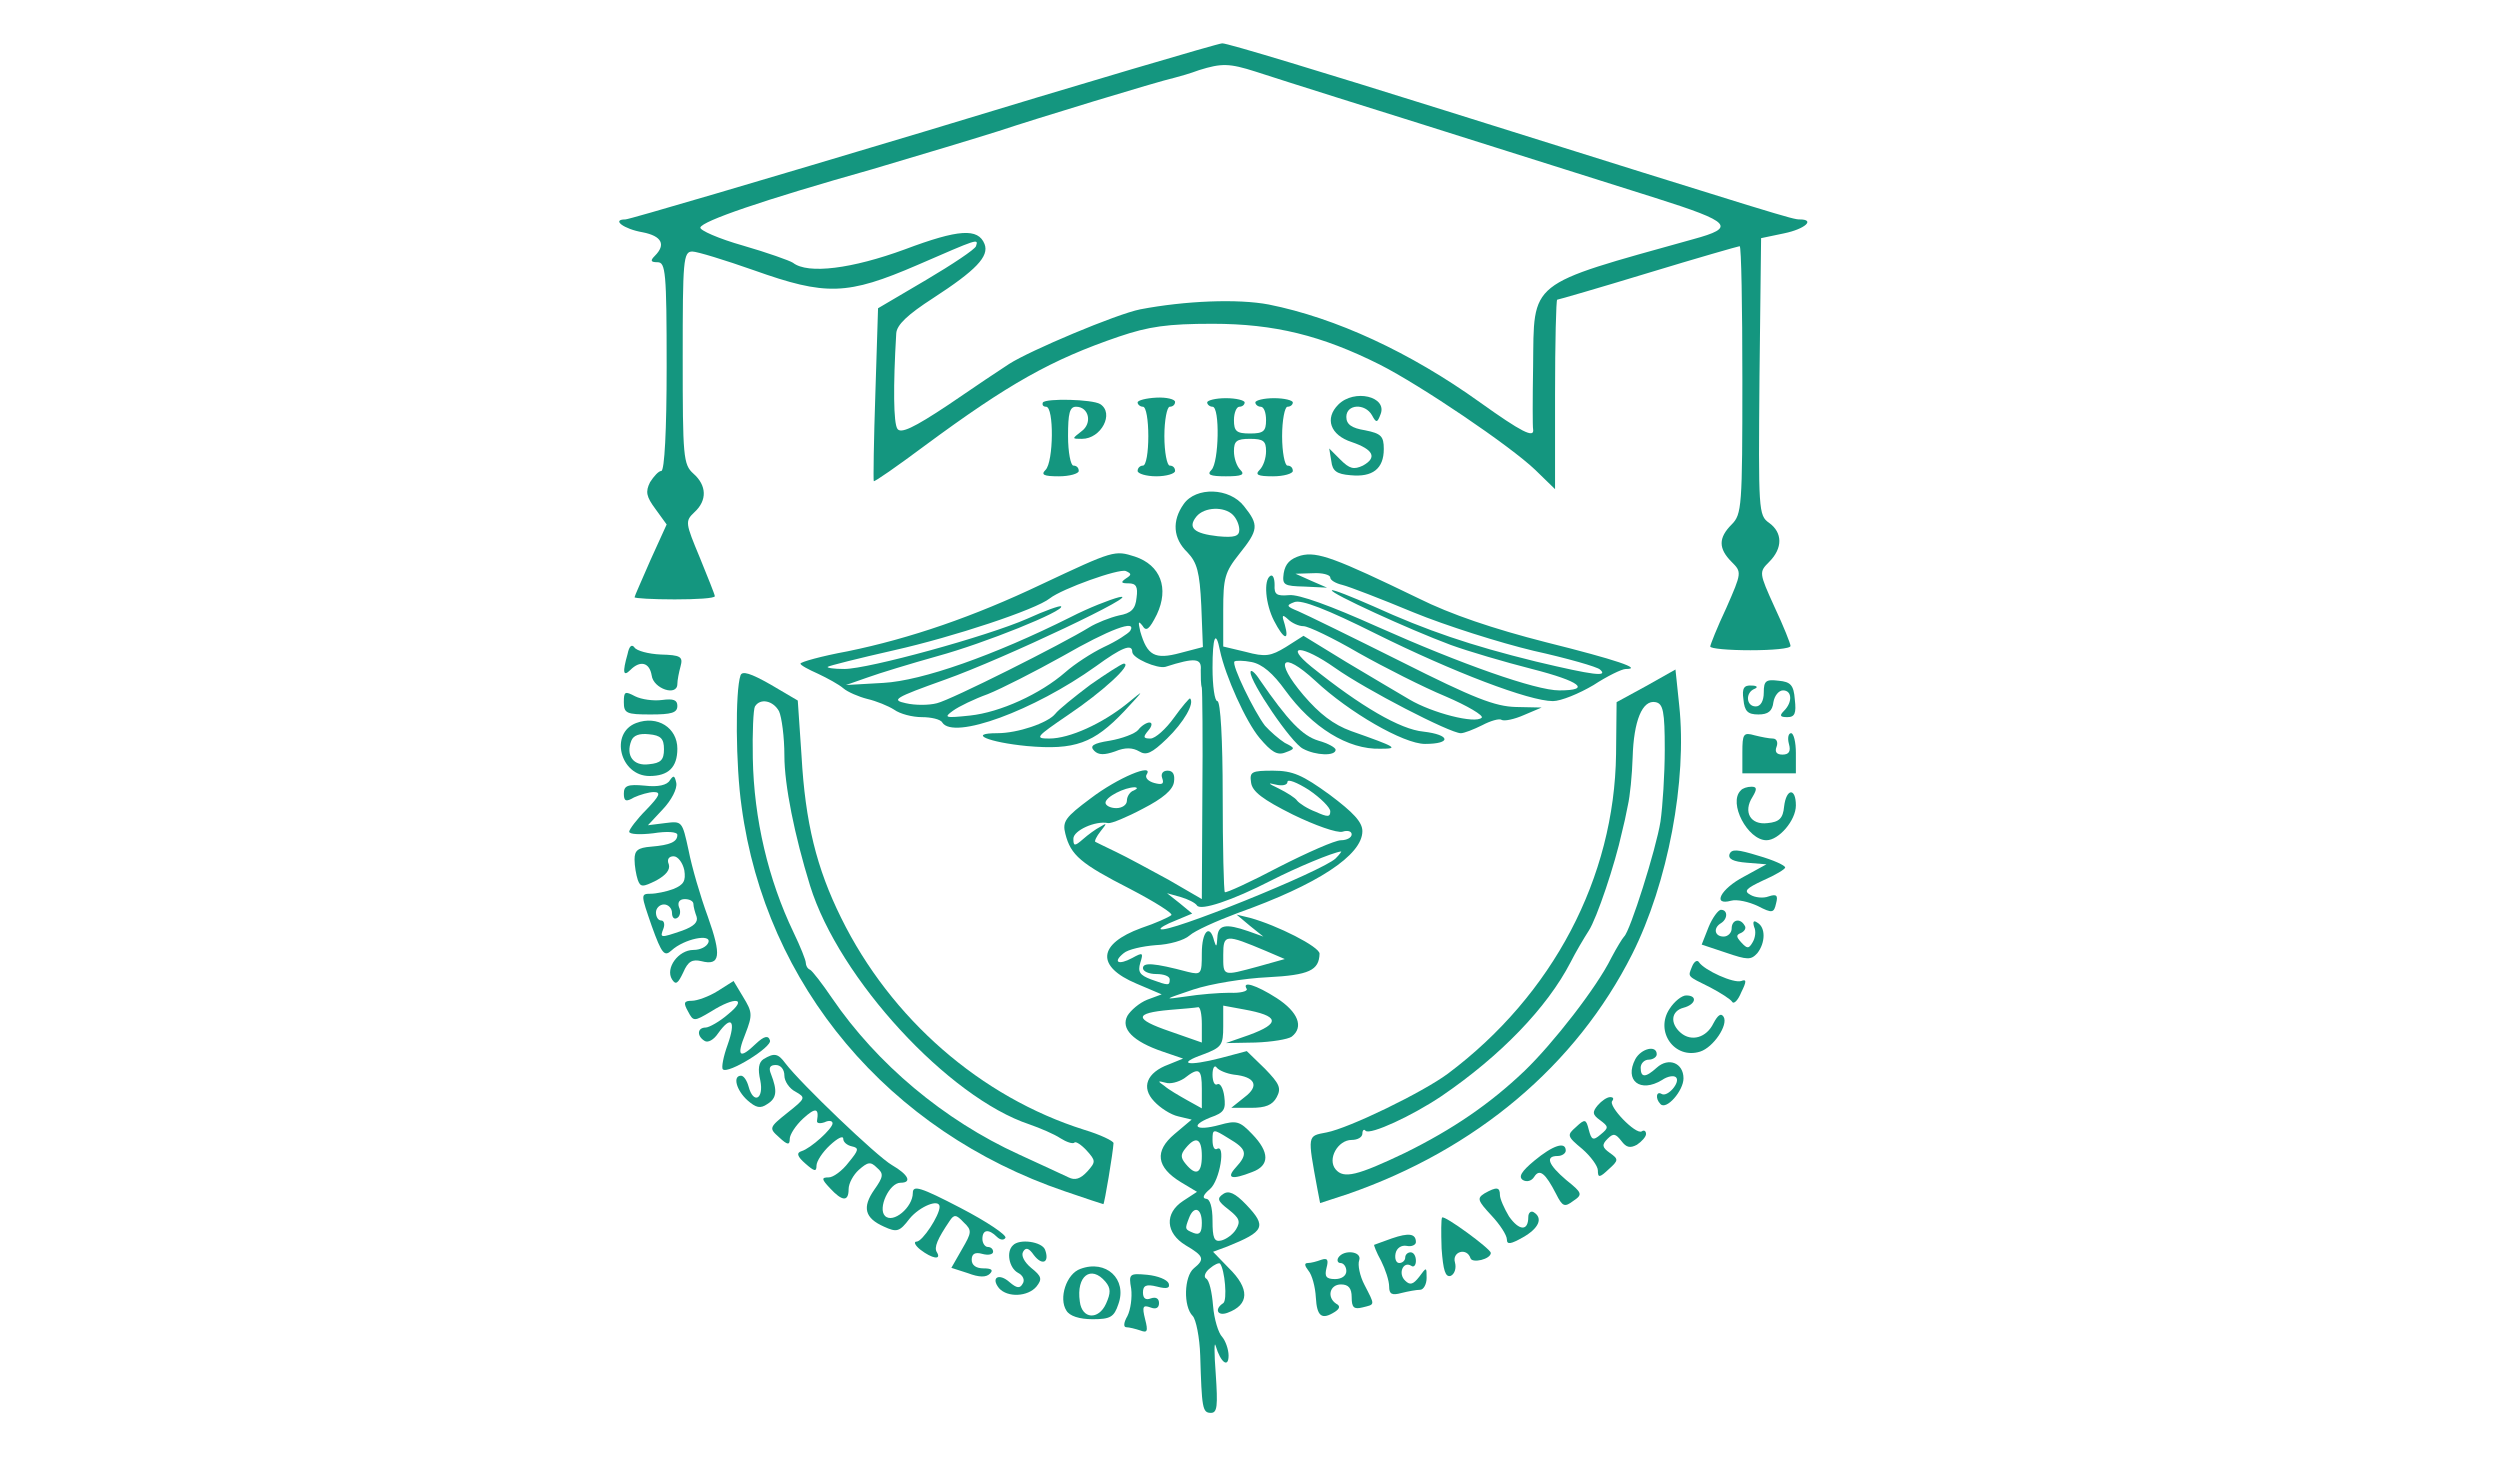 <svg xmlns="http://www.w3.org/2000/svg" version="1.0" width="770" height="450" viewBox="0 0 300 273" preserveAspectRatio="xMidYMid meet">
<g transform="translate(0,273) scale(0.1,-0.1)" fill="#14967f" stroke="none">
<path d="M891 2484 c-300 -90 -551 -164 -558 -164 -27 0 -3 -18 32 -24 36 -7 44 -23 23 -44 -9 -9 -8 -12 5 -12 15 0 17 -18 17 -195 0 -119 -4 -195 -10 -195 -5 0 -14 -10 -21 -21 -9 -18 -7 -27 10 -50 l21 -29 -30 -66 c-16 -37 -30 -68 -30 -70 0 -2 34 -4 75 -4 41 0 75 2 75 6 0 3 -13 35 -28 72 -27 65 -28 68 -10 85 24 22 23 50 -2 72 -19 17 -20 31 -20 217 0 182 1 198 18 198 9 0 61 -16 115 -35 135 -48 174 -47 306 10 113 49 114 50 109 35 -2 -6 -44 -34 -93 -63 l-90 -53 -5 -159 c-3 -88 -4 -162 -3 -164 1 -2 44 28 95 66 157 116 237 161 363 204 56 19 91 24 175 24 116 0 204 -22 312 -76 77 -39 244 -152 291 -197 l37 -36 0 177 c0 97 2 177 4 177 2 0 78 22 170 50 92 28 169 50 171 50 3 0 5 -112 5 -250 0 -237 -1 -251 -20 -270 -25 -25 -25 -45 0 -70 19 -19 19 -20 -10 -86 -17 -36 -30 -69 -30 -72 0 -4 34 -7 75 -7 41 0 75 3 75 8 0 4 -13 37 -30 73 -29 64 -29 65 -10 84 26 26 25 55 0 73 -20 14 -20 23 -18 273 l3 259 43 9 c39 8 59 26 29 26 -13 0 -27 4 -664 204 -220 69 -407 126 -415 125 -7 0 -258 -74 -557 -165z m620 112 c24 -8 94 -30 154 -49 192 -60 456 -144 593 -187 142 -45 151 -55 70 -77 -312 -87 -297 -76 -299 -238 -1 -60 -1 -113 0 -117 3 -18 -22 -5 -99 50 -131 94 -270 158 -395 183 -58 11 -156 7 -240 -9 -45 -9 -206 -77 -245 -102 -14 -9 -65 -43 -113 -76 -66 -44 -90 -55 -96 -45 -7 11 -8 77 -2 178 1 16 21 35 69 66 80 52 105 78 96 101 -12 30 -48 28 -149 -10 -98 -36 -181 -47 -209 -25 -6 4 -48 19 -93 32 -46 13 -82 29 -80 34 4 12 113 50 322 109 88 26 194 58 235 71 69 23 295 92 330 100 8 2 29 8 45 14 42 13 56 13 106 -3z"/>
<path d="M1113 1978 c-2 -5 1 -8 6 -8 15 0 14 -103 -1 -118 -9 -9 -4 -12 25 -12 20 0 37 5 37 10 0 6 -4 10 -10 10 -5 0 -10 25 -10 55 0 43 3 55 15 55 24 0 31 -31 10 -46 -18 -14 -18 -14 1 -14 36 0 61 48 34 65 -15 9 -101 11 -107 3z"/>
<path d="M1290 1978 c0 -4 5 -8 10 -8 6 0 10 -25 10 -55 0 -30 -4 -55 -10 -55 -5 0 -10 -4 -10 -10 0 -5 16 -10 35 -10 19 0 35 5 35 10 0 6 -4 10 -10 10 -5 0 -10 25 -10 55 0 30 5 55 10 55 6 0 10 4 10 9 0 5 -16 9 -35 8 -19 -1 -35 -5 -35 -9z"/>
<path d="M1420 1978 c0 -4 5 -8 10 -8 14 0 12 -104 -2 -118 -9 -9 -3 -12 27 -12 30 0 36 3 27 12 -7 7 -12 22 -12 35 0 19 5 23 30 23 25 0 30 -4 30 -23 0 -13 -5 -28 -12 -35 -9 -9 -4 -12 25 -12 20 0 37 5 37 10 0 6 -4 10 -10 10 -5 0 -10 25 -10 55 0 30 5 55 10 55 6 0 10 4 10 8 0 4 -16 8 -35 8 -19 0 -35 -4 -35 -8 0 -4 5 -8 10 -8 6 0 10 -11 10 -25 0 -21 -5 -25 -30 -25 -25 0 -30 4 -30 25 0 14 5 25 10 25 6 0 10 4 10 8 0 4 -16 8 -35 8 -19 0 -35 -4 -35 -8z"/>
<path d="M1665 1974 c-26 -26 -15 -57 25 -70 41 -14 48 -29 21 -44 -17 -8 -25 -6 -42 11 l-21 21 4 -24 c2 -18 10 -24 36 -26 41 -4 62 12 62 49 0 24 -5 29 -35 35 -25 4 -35 11 -35 25 0 24 35 26 48 3 8 -15 10 -14 16 2 13 33 -49 48 -79 18z"/>
<path d="M1376 1788 c-22 -31 -20 -64 7 -90 18 -19 23 -36 26 -100 l3 -77 -42 -11 c-48 -13 -62 -5 -75 40 -4 18 -4 21 4 11 7 -12 13 -7 27 21 23 49 7 92 -41 108 -38 12 -39 12 -175 -52 -126 -60 -245 -101 -362 -125 -49 -9 -88 -20 -88 -23 0 -3 15 -11 33 -19 17 -8 39 -20 47 -27 8 -7 29 -16 45 -20 17 -4 39 -13 50 -20 11 -8 34 -14 52 -14 17 0 35 -4 38 -10 21 -33 171 22 287 105 48 35 68 43 68 27 0 -12 47 -32 62 -28 56 18 68 16 66 -6 0 -13 0 -27 2 -33 1 -5 2 -97 1 -202 l-1 -193 -62 36 c-35 19 -79 43 -98 52 -19 9 -37 18 -39 19 -2 1 2 10 10 20 12 15 12 16 -1 8 -8 -4 -23 -15 -32 -23 -16 -14 -18 -13 -18 1 0 15 41 34 65 29 6 -1 35 11 65 27 37 19 56 35 58 50 2 14 -2 21 -12 21 -9 0 -13 -6 -10 -14 4 -11 0 -13 -15 -9 -11 3 -18 10 -14 16 14 22 -54 -6 -105 -45 -47 -35 -53 -43 -47 -66 10 -40 29 -56 121 -103 46 -24 81 -46 77 -49 -5 -4 -29 -15 -56 -24 -82 -30 -85 -72 -9 -104 l47 -20 -27 -10 c-15 -6 -31 -20 -37 -30 -13 -24 10 -48 66 -67 l38 -13 -27 -11 c-41 -15 -52 -43 -27 -69 11 -12 31 -25 45 -28 l25 -6 -32 -27 c-38 -32 -34 -62 12 -90 l30 -18 -26 -17 c-35 -23 -33 -60 5 -83 34 -20 36 -26 15 -43 -18 -15 -20 -71 -2 -89 6 -6 13 -40 14 -74 3 -98 4 -107 20 -107 12 0 13 13 9 73 -3 39 -3 63 0 52 9 -31 24 -42 24 -18 0 12 -6 28 -12 35 -7 7 -15 33 -17 58 -2 25 -7 48 -13 51 -5 3 -2 12 7 19 8 7 17 11 19 9 9 -11 14 -69 6 -74 -17 -11 -11 -25 8 -18 41 15 42 45 2 84 l-29 30 27 10 c69 28 74 37 35 78 -21 22 -33 27 -43 20 -12 -8 -11 -13 10 -29 20 -16 23 -22 14 -37 -6 -10 -19 -19 -28 -21 -13 -3 -16 5 -16 37 0 26 -5 41 -12 41 -8 1 -5 8 7 18 19 16 30 86 13 75 -5 -2 -8 5 -8 17 0 21 1 21 30 3 34 -20 37 -29 13 -55 -18 -20 -7 -23 31 -8 33 12 33 37 0 71 -23 24 -29 26 -61 17 -44 -12 -57 -2 -17 14 26 9 29 15 26 39 -2 16 -8 26 -13 23 -5 -3 -9 5 -9 18 0 13 4 19 8 13 4 -5 18 -11 32 -13 40 -4 48 -21 20 -42 l-25 -20 37 0 c27 0 40 5 48 20 9 17 5 25 -22 53 l-34 33 -49 -13 c-62 -16 -83 -11 -32 7 34 13 37 17 37 52 l0 39 38 -7 c67 -12 70 -26 10 -48 l-43 -15 55 1 c30 1 61 6 68 11 23 18 12 46 -28 72 -39 25 -66 33 -56 17 2 -4 -12 -8 -32 -7 -20 0 -57 -3 -82 -7 -43 -6 -42 -6 14 13 33 11 96 21 139 23 78 4 96 13 97 44 0 13 -79 53 -130 67 l-25 6 25 -21 25 -20 -28 10 c-43 15 -57 12 -58 -12 -1 -17 -2 -19 -6 -6 -8 33 -23 18 -23 -23 0 -39 -1 -41 -26 -35 -64 17 -84 18 -84 7 0 -6 11 -11 25 -11 14 0 25 -4 25 -10 0 -12 -2 -12 -35 0 -21 8 -25 14 -20 31 6 19 5 20 -15 9 -26 -14 -37 -8 -16 9 8 7 35 13 60 15 25 1 53 9 63 18 10 9 50 27 90 42 149 53 233 108 233 153 0 17 -17 35 -61 68 -51 37 -69 45 -106 45 -40 0 -44 -2 -41 -22 2 -17 22 -32 78 -60 41 -20 83 -35 93 -32 9 3 17 1 17 -5 0 -6 -9 -11 -20 -11 -11 0 -63 -23 -116 -50 -53 -28 -99 -49 -101 -47 -2 2 -4 84 -4 181 0 103 -4 176 -10 176 -5 0 -9 28 -9 62 0 58 6 73 14 32 10 -47 48 -132 74 -163 22 -26 33 -33 48 -27 19 7 19 8 -1 18 -11 7 -27 21 -37 32 -20 26 -63 114 -57 120 2 2 17 2 32 -1 20 -4 40 -21 63 -53 50 -69 117 -111 178 -109 35 0 30 3 -55 33 -33 12 -59 32 -89 67 -56 66 -41 85 22 27 63 -59 165 -118 205 -118 50 0 48 17 -3 23 -43 4 -117 47 -209 121 -53 43 -17 41 44 -2 58 -41 215 -122 235 -122 6 0 24 7 40 15 15 8 32 13 36 10 5 -3 24 1 42 9 l33 14 -48 1 c-39 1 -78 16 -215 85 -92 46 -178 88 -192 94 -22 9 -23 11 -7 17 13 5 60 -13 152 -59 145 -72 287 -126 331 -126 15 0 49 14 76 30 26 17 53 30 60 30 33 0 -17 17 -149 50 -98 25 -178 52 -238 82 -155 75 -189 88 -220 80 -20 -6 -29 -15 -32 -33 -3 -22 0 -24 39 -25 l42 -2 -30 13 -29 13 33 1 c17 1 32 -3 32 -8 0 -5 10 -11 23 -14 12 -3 72 -26 132 -51 61 -25 162 -57 225 -72 63 -14 119 -30 124 -35 16 -14 -11 -11 -120 15 -122 30 -204 58 -303 103 -41 18 -76 32 -78 30 -4 -5 144 -73 222 -102 33 -12 101 -32 152 -45 90 -23 112 -40 51 -40 -44 0 -183 49 -340 119 -87 39 -147 61 -165 59 -23 -2 -28 1 -27 19 0 12 -3 20 -8 17 -13 -8 -9 -53 7 -84 18 -35 29 -39 20 -7 -6 18 -5 20 6 10 7 -7 20 -13 29 -13 9 0 55 -22 103 -50 48 -27 121 -64 162 -81 42 -18 72 -36 68 -40 -12 -12 -93 9 -135 34 -21 12 -74 44 -118 70 l-80 49 -33 -21 c-28 -17 -38 -19 -75 -9 l-42 10 0 68 c0 60 3 71 30 105 36 45 37 54 9 89 -27 35 -90 37 -113 4z m92 -20 c7 -7 12 -19 12 -28 0 -12 -9 -15 -40 -12 -45 5 -57 16 -40 37 15 18 52 19 68 3z m-200 -119 c-10 -7 -9 -9 5 -9 14 0 18 -6 15 -27 -2 -21 -10 -29 -33 -33 -17 -4 -42 -14 -55 -22 -50 -31 -259 -136 -285 -142 -15 -4 -41 -4 -58 0 -28 6 -22 10 73 44 110 39 377 166 325 154 -16 -4 -57 -20 -90 -37 -144 -72 -278 -119 -350 -123 l-70 -4 40 14 c22 8 81 26 131 40 88 24 239 85 231 93 -2 2 -30 -8 -63 -23 -75 -33 -297 -94 -342 -94 -20 0 -33 2 -31 4 2 2 58 16 124 31 111 25 265 76 291 97 23 18 129 56 142 51 11 -5 11 -7 0 -14z m8 -98 c-4 -5 -25 -19 -49 -30 -23 -11 -55 -32 -72 -47 -47 -41 -122 -75 -178 -81 -47 -5 -50 -4 -32 9 11 8 40 22 65 31 25 10 88 42 140 71 87 50 140 70 126 47z m374 -337 c0 -11 -5 -11 -27 -1 -16 6 -31 16 -35 21 -3 5 -19 15 -35 23 -19 9 -21 11 -5 7 12 -3 22 -1 22 5 0 6 18 -1 40 -15 22 -15 40 -33 40 -40z m-367 39 c-7 -2 -13 -11 -13 -19 0 -8 -9 -14 -20 -14 -11 0 -20 5 -20 10 0 11 36 29 55 29 6 -1 4 -3 -2 -6z m377 -127 c-25 -24 -317 -142 -327 -132 -2 2 10 9 28 16 l31 13 -23 19 -24 19 25 -7 c14 -4 28 -11 31 -16 7 -10 65 9 139 47 47 24 114 52 130 54 2 1 -2 -5 -10 -13z m-130 -173 l35 -15 -50 -14 c-67 -18 -65 -19 -65 22 0 39 4 39 80 7z m-120 -137 l0 -34 -60 21 c-67 23 -67 34 0 40 25 2 48 4 53 5 4 1 7 -13 7 -32z m0 -121 l0 -36 -27 15 c-16 9 -35 20 -43 27 -13 9 -13 10 2 6 9 -3 24 1 35 8 28 22 33 18 33 -20z m0 -125 c0 -33 -11 -38 -30 -15 -10 12 -10 18 0 30 19 23 30 18 30 -15z m0 -125 c0 -18 -4 -23 -15 -19 -17 7 -17 7 -9 28 9 24 24 19 24 -9z"/>
<path d="M337 1508 c-10 -35 -8 -43 5 -30 19 19 36 14 40 -10 3 -25 48 -40 48 -16 0 7 3 22 6 33 5 18 0 21 -37 22 -23 1 -45 7 -49 13 -5 7 -10 3 -13 -12z"/>
<path d="M1201 1450 c-29 -22 -59 -46 -65 -54 -14 -17 -70 -36 -108 -36 -57 0 -17 -17 55 -24 90 -8 125 5 182 65 39 42 39 42 5 14 -46 -37 -107 -65 -145 -65 -28 0 -25 3 35 44 64 43 122 96 104 96 -5 -1 -33 -19 -63 -40z"/>
<path d="M548 1468 c-10 -29 -9 -169 2 -245 45 -335 275 -607 604 -719 38 -13 71 -24 72 -24 2 0 18 96 19 114 0 4 -25 16 -55 25 -193 61 -361 207 -454 396 -46 93 -67 178 -74 303 l-7 103 -51 30 c-37 21 -53 26 -56 17z m72 -67 c5 -11 10 -48 10 -83 0 -55 19 -149 48 -243 54 -174 259 -396 410 -446 20 -7 46 -18 58 -26 11 -7 23 -11 26 -8 2 3 13 -4 23 -15 17 -19 17 -21 1 -39 -13 -14 -23 -17 -35 -11 -9 4 -51 24 -93 43 -140 64 -265 169 -349 292 -19 28 -37 51 -41 53 -5 2 -8 8 -8 13 0 5 -10 30 -23 57 -47 98 -74 212 -76 325 -1 48 1 92 4 97 10 16 34 11 45 -9z"/>
<path d="M1501 1474 c-1 -18 76 -132 98 -143 24 -13 61 -14 61 -2 0 4 -14 12 -32 17 -30 9 -57 37 -110 114 -9 14 -17 20 -17 14z"/>
<path d="M2240 1448 l-55 -30 -1 -97 c-3 -231 -118 -450 -314 -597 -47 -35 -185 -102 -227 -110 -36 -7 -36 -3 -17 -106 l5 -26 52 17 c239 83 426 240 531 448 67 133 103 325 88 465 l-7 67 -55 -31z m35 -118 c0 -47 -4 -107 -8 -135 -8 -51 -57 -206 -68 -215 -3 -3 -14 -21 -24 -40 -27 -55 -109 -160 -162 -211 -65 -62 -134 -109 -223 -153 -90 -43 -115 -49 -130 -31 -16 19 4 55 30 55 11 0 20 5 20 12 0 6 3 9 6 5 9 -8 87 28 142 65 110 75 197 165 241 250 9 18 25 45 34 59 15 23 49 124 62 184 3 11 8 34 11 50 4 17 8 57 9 90 2 68 18 108 43 103 14 -3 17 -17 17 -88z"/>
<path d="M2460 1436 c0 -16 -6 -26 -15 -26 -18 0 -20 26 -2 33 7 3 4 6 -6 6 -14 1 -18 -5 -15 -26 2 -22 8 -28 28 -28 18 0 26 6 28 23 2 12 10 22 18 22 17 0 18 -22 2 -38 -9 -9 -8 -12 6 -12 14 0 17 7 14 33 -2 27 -8 33 -30 35 -24 3 -28 0 -28 -22z"/>
<path d="M330 1418 c0 -21 5 -23 50 -23 39 0 50 3 50 16 0 11 -7 14 -29 11 -16 -2 -38 1 -50 7 -19 10 -21 9 -21 -11z"/>
<path d="M1358 1389 c-15 -21 -35 -39 -44 -39 -14 0 -14 3 -4 15 7 8 8 15 2 15 -5 0 -15 -6 -21 -14 -6 -7 -30 -16 -53 -20 -32 -5 -38 -10 -29 -19 8 -8 19 -8 39 -1 19 8 33 7 45 0 13 -8 23 -4 52 24 31 30 52 66 43 75 -1 1 -15 -15 -30 -36z"/>
<path d="M353 1379 c-50 -19 -30 -99 25 -99 35 0 52 16 52 51 0 39 -37 63 -77 48z m52 -49 c0 -20 -6 -26 -28 -28 -29 -4 -44 16 -33 44 4 10 15 14 33 12 22 -2 28 -8 28 -28z"/>
<path d="M2420 1324 l0 -39 50 0 50 0 0 38 c0 20 -4 37 -9 37 -5 0 -7 -9 -4 -20 4 -14 0 -20 -12 -20 -11 0 -15 5 -11 15 3 8 0 15 -7 15 -7 0 -22 3 -34 6 -21 6 -23 3 -23 -32z"/>
<path d="M416 1272 c-5 -9 -22 -13 -47 -10 -32 3 -39 0 -39 -15 0 -14 4 -16 19 -7 11 5 28 10 37 10 14 0 11 -7 -14 -33 -18 -18 -32 -37 -32 -41 0 -5 20 -6 45 -3 25 4 45 3 45 -3 0 -13 -13 -19 -49 -22 -25 -2 -31 -7 -31 -24 0 -12 3 -29 6 -38 5 -14 9 -14 35 -1 18 10 26 20 23 30 -4 9 0 15 9 15 8 0 17 -12 20 -26 3 -20 -1 -27 -20 -35 -13 -5 -33 -9 -43 -9 -19 0 -18 -2 2 -60 19 -53 24 -58 37 -46 24 22 75 32 69 15 -3 -8 -15 -14 -28 -14 -28 0 -53 -34 -40 -55 7 -11 11 -8 21 13 9 21 17 25 34 21 35 -9 38 10 12 83 -14 38 -30 93 -36 124 -12 55 -12 55 -44 51 l-32 -4 28 30 c16 17 27 38 25 49 -3 14 -5 15 -12 5z m44 -231 c0 -5 3 -16 6 -24 3 -10 -5 -18 -27 -26 -41 -14 -42 -14 -35 4 3 8 1 15 -4 15 -6 0 -10 7 -10 15 0 8 7 15 15 15 8 0 15 -7 15 -16 0 -8 4 -13 10 -9 5 3 7 12 3 20 -3 9 1 15 11 15 9 0 16 -4 16 -9z"/>
<path d="M2417 1253 c-24 -23 13 -93 48 -93 23 0 55 37 55 65 0 34 -18 32 -22 -2 -2 -22 -9 -29 -31 -31 -32 -4 -46 21 -28 49 9 15 8 19 -2 19 -8 0 -17 -3 -20 -7z"/>
<path d="M2396 1134 c-3 -9 7 -14 32 -16 l37 -3 -42 -23 c-44 -23 -60 -55 -24 -45 11 3 33 -2 50 -10 27 -14 30 -13 34 5 4 15 1 18 -14 13 -10 -4 -26 -2 -34 3 -13 7 -8 12 24 27 23 10 41 21 41 24 0 4 -22 14 -50 22 -39 12 -50 13 -54 3z"/>
<path d="M2357 998 l-13 -33 45 -15 c41 -14 47 -14 59 -1 15 19 16 48 0 57 -7 5 -9 2 -6 -8 4 -8 2 -21 -3 -29 -7 -12 -10 -12 -21 0 -10 11 -10 14 0 18 6 3 10 9 6 14 -8 14 -24 11 -24 -6 0 -8 -7 -15 -15 -15 -17 0 -20 16 -5 25 13 8 13 25 0 25 -5 0 -16 -15 -23 -32z"/>
<path d="M2326 924 c-8 -20 -10 -17 34 -39 19 -10 38 -22 41 -27 3 -5 11 3 17 18 10 20 10 25 0 21 -14 -5 -69 20 -79 35 -3 5 -9 2 -13 -8z"/>
<path d="M505 878 c-16 -10 -38 -18 -48 -18 -15 0 -16 -4 -7 -20 10 -19 11 -19 43 0 46 29 69 25 32 -5 -16 -14 -36 -25 -42 -25 -16 0 -17 -16 -2 -25 6 -4 17 2 25 14 25 35 34 24 18 -21 -8 -22 -12 -43 -9 -46 9 -10 93 42 88 54 -3 10 -11 8 -26 -6 -31 -30 -37 -24 -20 18 14 36 13 41 -4 69 l-18 30 -30 -19z"/>
<path d="M2284 845 c-28 -42 9 -95 57 -80 25 8 53 50 44 65 -5 8 -11 3 -19 -12 -13 -27 -41 -35 -61 -18 -21 18 -18 41 5 47 23 6 27 23 5 23 -8 0 -22 -11 -31 -25z"/>
<path d="M2220 751 c-21 -40 9 -64 50 -39 10 7 22 9 26 5 9 -9 -16 -38 -27 -31 -10 6 -12 -9 -2 -19 11 -12 43 25 43 48 0 29 -28 40 -50 20 -21 -19 -30 -19 -30 0 0 8 7 15 15 15 8 0 15 5 15 10 0 18 -29 11 -40 -9z"/>
<path d="M591 751 c-9 -6 -11 -18 -6 -40 7 -35 -13 -45 -22 -11 -3 11 -9 20 -14 20 -16 0 -9 -27 12 -46 16 -14 24 -16 37 -7 18 11 19 25 7 56 -5 12 -2 17 9 17 9 0 16 -8 16 -20 0 -10 9 -24 21 -30 19 -11 19 -12 -15 -39 -35 -28 -35 -29 -16 -46 16 -15 20 -15 20 -3 0 8 11 25 25 38 23 21 30 20 26 -4 -1 -5 5 -6 14 -3 8 4 15 3 15 -2 0 -10 -41 -47 -58 -52 -10 -3 -8 -10 7 -23 17 -15 21 -16 21 -4 0 8 11 25 25 38 14 13 25 19 25 12 0 -6 7 -12 16 -14 14 -3 13 -7 -6 -30 -12 -16 -29 -28 -37 -28 -14 0 -14 -3 2 -20 23 -25 35 -26 35 -2 0 11 9 27 19 36 17 15 22 16 34 4 13 -11 12 -17 -5 -41 -23 -33 -18 -53 18 -69 24 -11 29 -10 48 15 19 23 56 38 56 22 0 -16 -32 -65 -43 -65 -6 0 -3 -7 7 -15 22 -17 40 -20 31 -5 -6 9 1 25 24 59 8 12 12 12 26 -3 16 -15 15 -19 -3 -50 l-20 -35 31 -10 c21 -8 34 -8 41 -1 7 7 3 10 -12 10 -14 0 -22 6 -22 16 0 11 6 15 20 11 11 -3 20 -1 20 4 0 5 -4 9 -10 9 -5 0 -10 7 -10 15 0 18 12 19 27 4 6 -6 13 -7 16 -2 3 5 -34 30 -84 56 -75 39 -89 43 -89 28 0 -27 -37 -58 -52 -43 -14 14 8 62 29 62 22 0 15 15 -16 33 -28 16 -171 153 -199 190 -14 19 -21 20 -41 8z"/>
<path d="M2150 665 c-11 -13 -10 -18 4 -28 16 -12 17 -14 1 -27 -14 -12 -17 -10 -22 9 -5 20 -7 21 -24 5 -17 -15 -17 -17 12 -41 16 -14 29 -32 29 -40 0 -14 3 -14 20 2 19 17 19 19 2 31 -14 10 -15 15 -4 26 11 11 15 10 26 -4 9 -12 16 -14 29 -7 9 6 17 15 17 20 0 6 -4 8 -8 5 -11 -7 -64 48 -55 57 3 4 2 7 -4 7 -6 0 -16 -7 -23 -15z"/>
<path d="M2031 561 c-24 -20 -30 -30 -21 -36 7 -4 16 -2 21 6 10 16 21 7 41 -32 12 -24 16 -25 32 -13 18 12 17 15 -13 39 -34 29 -40 45 -16 45 8 0 15 5 15 10 0 18 -24 10 -59 -19z"/>
<path d="M1938 500 c-14 -9 -13 -13 13 -41 16 -17 29 -37 29 -45 0 -10 7 -9 30 4 30 17 38 36 20 47 -5 3 -10 -1 -10 -9 0 -27 -17 -26 -36 1 -9 15 -17 33 -17 40 0 15 -6 16 -29 3z"/>
<path d="M1859 455 c-2 -2 -2 -28 -1 -58 3 -41 7 -54 17 -51 7 3 11 14 8 25 -6 20 22 29 29 8 3 -10 38 -2 38 10 -1 8 -87 71 -91 66z"/>
<path d="M1765 416 c-16 -6 -31 -11 -33 -12 -1 0 4 -14 13 -30 8 -16 15 -37 15 -48 0 -14 5 -17 23 -12 12 3 28 6 35 6 6 0 12 10 12 22 0 21 0 21 -14 2 -11 -14 -17 -16 -26 -7 -14 13 -4 37 11 28 5 -4 9 1 9 9 0 9 -4 16 -10 16 -5 0 -10 -4 -10 -10 0 -5 -5 -10 -11 -10 -6 0 -9 8 -7 18 2 10 11 16 21 14 9 -2 17 2 17 7 0 16 -13 18 -45 7z"/>
<path d="M1057 403 c-13 -12 -7 -42 9 -51 10 -5 14 -14 9 -21 -5 -9 -11 -8 -24 3 -20 18 -36 9 -20 -11 16 -18 54 -16 70 3 11 14 10 19 -10 35 -13 11 -19 23 -15 30 5 9 11 7 20 -6 16 -21 30 -14 21 10 -6 15 -48 21 -60 8z"/>
<path d="M1665 380 c-3 -5 -1 -10 4 -10 6 0 11 -7 11 -15 0 -9 -9 -15 -21 -15 -17 0 -20 5 -16 21 4 15 2 19 -10 15 -8 -3 -19 -6 -25 -6 -7 0 -6 -5 1 -14 7 -8 13 -31 14 -50 2 -36 11 -43 36 -27 9 6 10 11 2 15 -18 12 -12 36 9 36 14 0 20 -7 20 -24 0 -19 4 -23 20 -19 24 6 24 3 4 42 -9 17 -13 38 -10 46 6 17 -29 21 -39 5z"/>
<path d="M1183 359 c-26 -9 -41 -55 -26 -78 6 -10 24 -16 49 -16 33 0 40 4 48 28 17 47 -23 84 -71 66z m47 -24 c10 -12 10 -21 1 -41 -14 -31 -45 -29 -49 4 -7 48 21 69 48 37z"/>
<path d="M1278 322 c2 -16 -1 -39 -7 -51 -7 -12 -8 -21 -2 -21 5 0 17 -3 26 -6 13 -5 15 -2 9 21 -6 24 -4 27 10 22 10 -4 16 -1 16 8 0 9 -6 12 -15 9 -10 -4 -15 0 -15 11 0 13 6 16 26 11 19 -5 25 -3 22 6 -3 7 -20 14 -40 16 -33 3 -35 2 -30 -26z"/>
</g>
</svg>